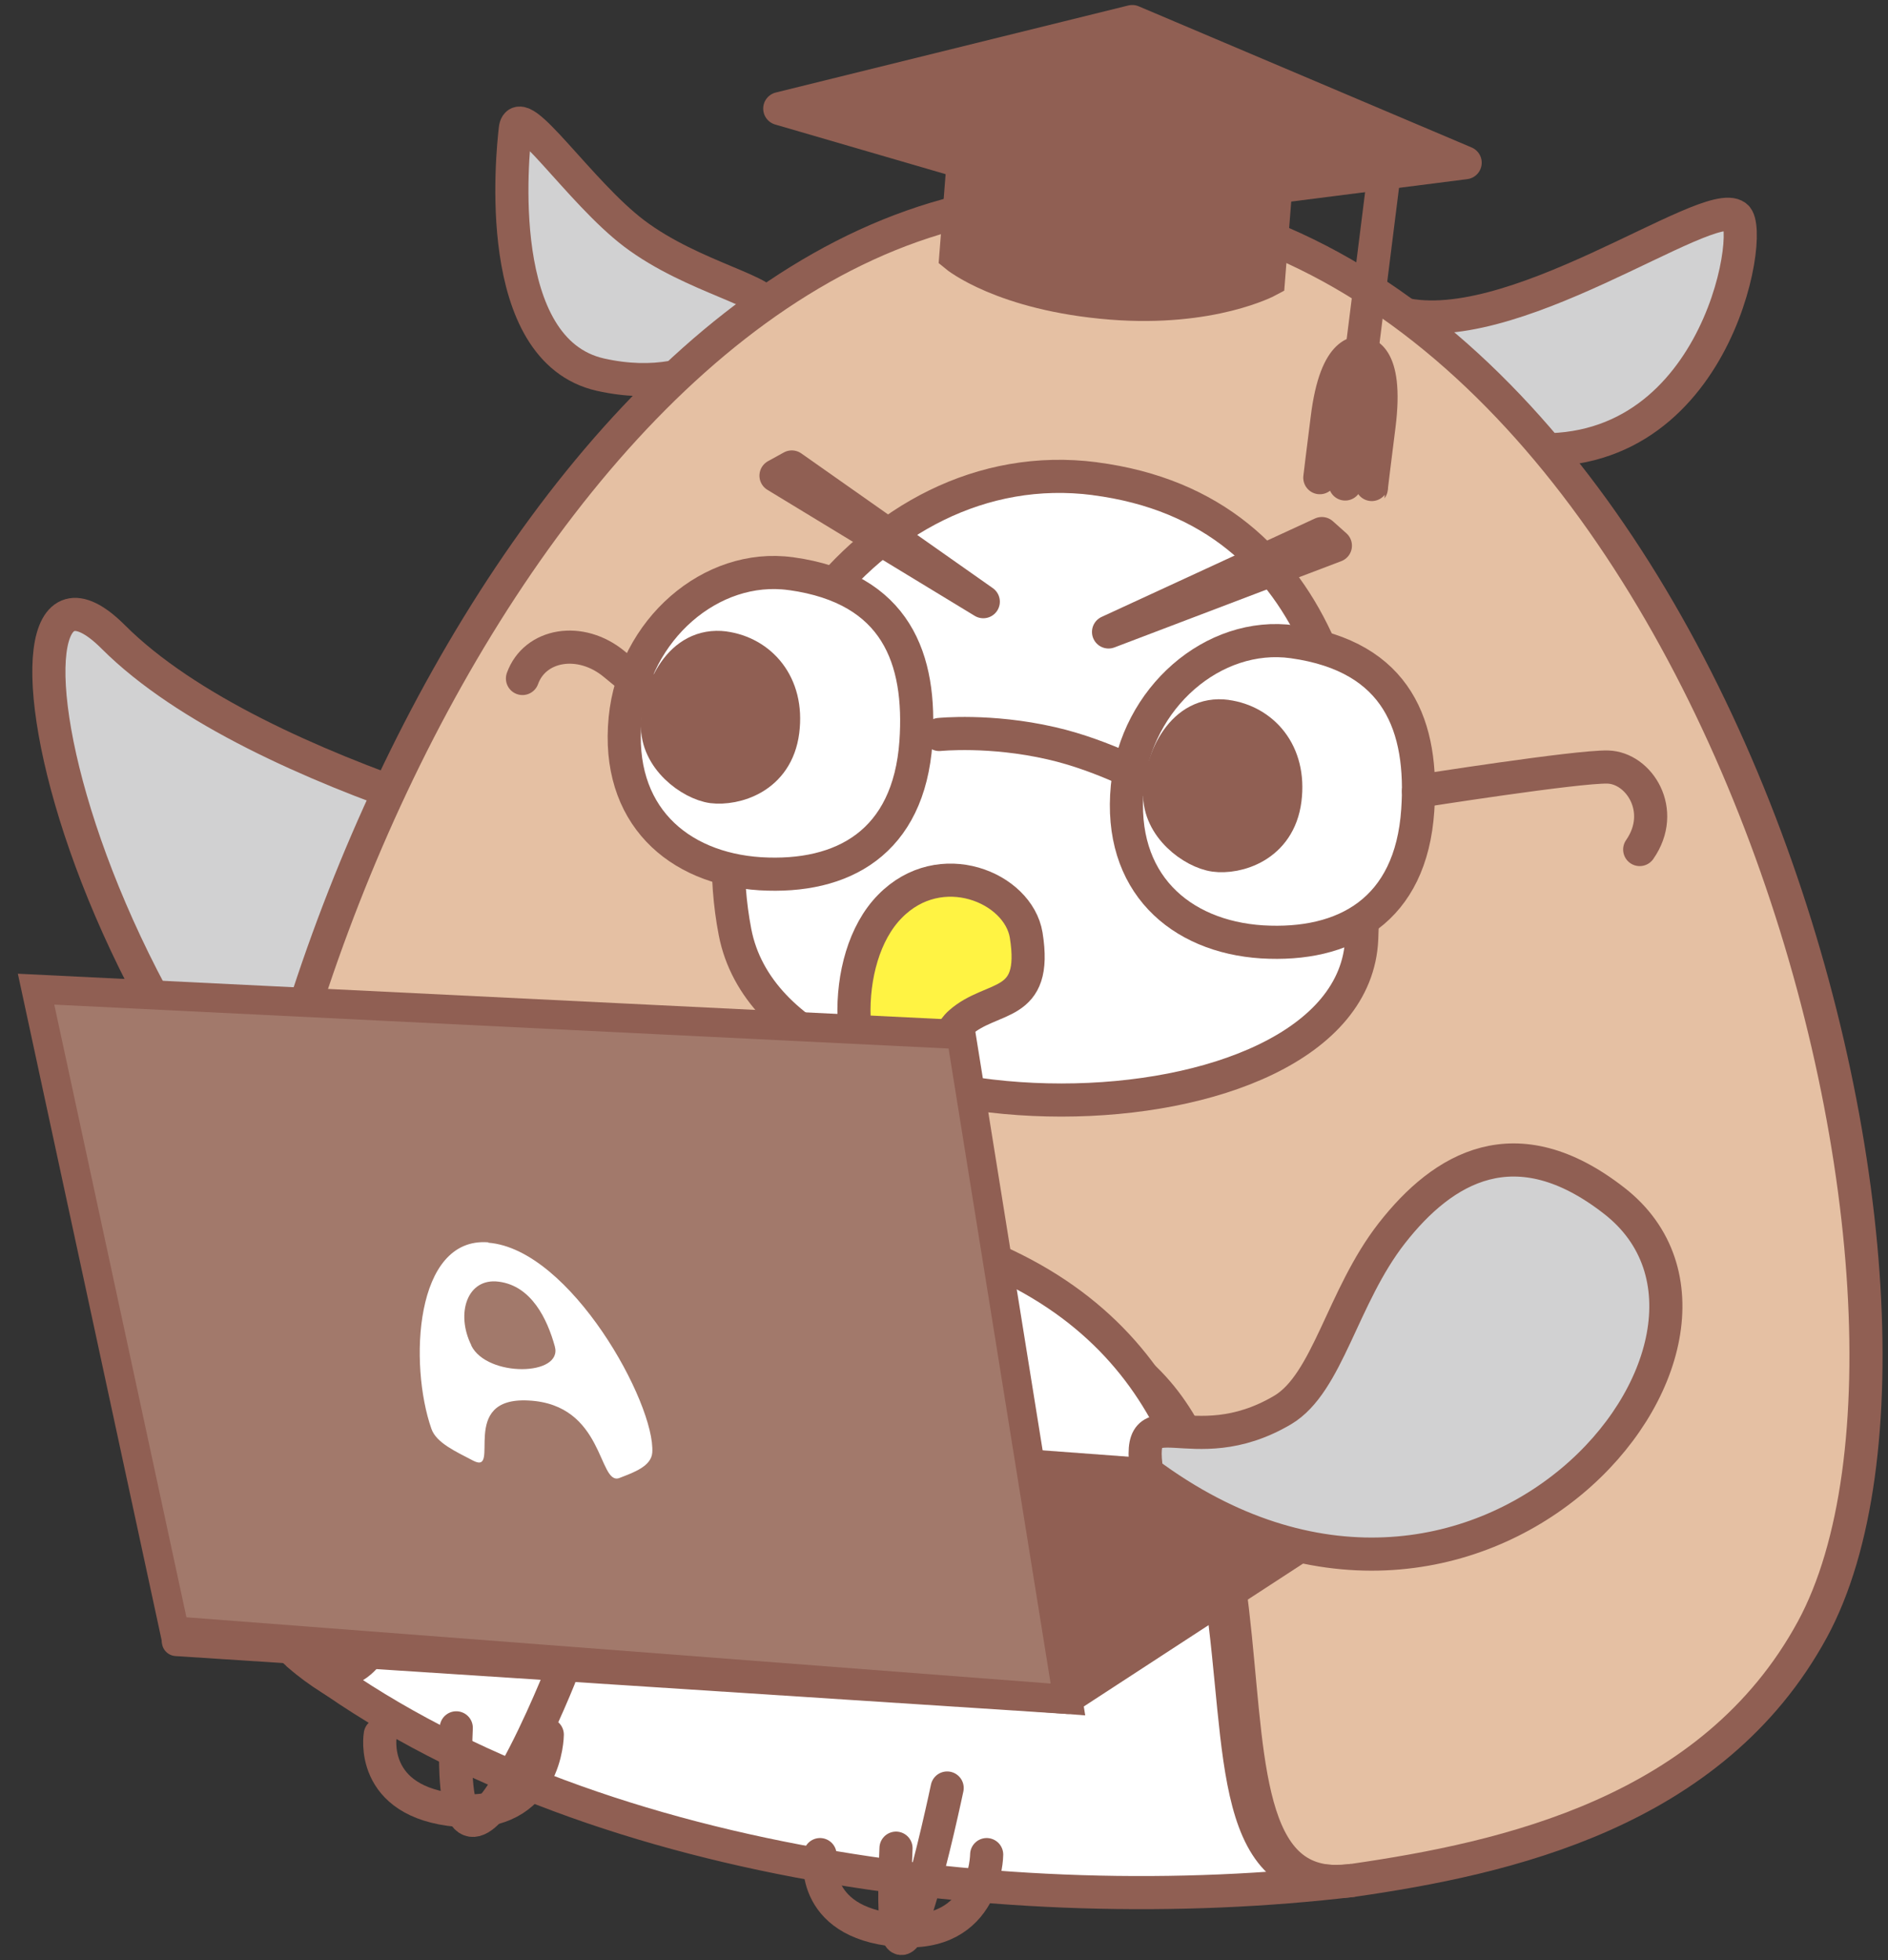 <svg width="105" height="109" viewBox="0 0 105 109" fill="none" xmlns="http://www.w3.org/2000/svg">
<rect x="0" y="0" width="105" height="109" fill="#333333" stroke="none"/>
<g clip-path="url(#clip0_108_18585)">
<path d="M84.287 24.914C95.355 26.303 97.614 12.857 96.547 12.036C94.978 10.816 83.848 19.212 77.635 17.36C76.233 16.939 78.137 24.136 84.267 24.914H84.287Z" fill="#D1D1D2" stroke="#905F53" stroke-width="1.842" stroke-miterlimit="10" stroke-linecap="round"/>
<path d="M28.659 7.175C28.492 8.627 27.362 19.464 33.387 20.832C39.413 22.179 42.467 18.244 42.739 17.234C43.011 16.224 38.555 15.466 35.27 12.983C32.237 10.69 28.848 5.492 28.659 7.175Z" fill="#D1D1D2" stroke="#905F53" stroke-width="1.842" stroke-miterlimit="10" stroke-linecap="round"/>
<path d="M34.726 47.85C34.726 47.85 14.412 43.537 6.295 35.414C-1.844 27.292 3.449 60.918 26.881 75.921" fill="#D1D1D2"/>
<path d="M34.726 47.85C34.726 47.85 14.412 43.537 6.295 35.414C-1.844 27.292 3.449 60.918 26.881 75.921" stroke="#905F53" stroke-width="1.842" stroke-miterlimit="10" stroke-linecap="round"/>
<path d="M61.588 11.089C31.504 8.817 9.934 59.676 13.135 84.906C14.202 93.323 20.395 93.955 26.399 97.49C36.378 103.361 28.805 67.841 57.592 73.607C75.249 77.142 63.68 106.222 75.249 104.56C83.701 103.34 95.25 100.814 100.794 90.609C110.752 72.26 95.292 13.636 61.567 11.089H61.588Z" fill="#E5C0A3" stroke="#905F53" stroke-width="1.842" stroke-miterlimit="10" stroke-linecap="round"/>
<path d="M62.969 1.199L81.484 9.048L62.153 11.51L43.366 6.039L62.969 1.199Z" fill="#905F53" stroke="#905F53" stroke-width="1.842" stroke-linecap="round" stroke-linejoin="round"/>
<path d="M70.543 15.592C70.543 15.592 67.405 17.297 61.799 16.855C55.752 16.371 53.158 14.225 53.158 14.225L53.828 5.681L71.213 7.049L70.543 15.592Z" fill="#905F53" stroke="#905F53" stroke-width="1.842" stroke-miterlimit="10" stroke-linecap="round"/>
<path d="M77.05 9.069L74.811 26.913" stroke="#905F53" stroke-width="1.842" stroke-miterlimit="10" stroke-linecap="round"/>
<path d="M75.731 19.633C75.731 19.633 77.217 19.527 76.694 23.673C76.171 27.818 76.275 27.103 76.275 27.103" stroke="#905F53" stroke-width="1.842" stroke-miterlimit="10" stroke-linecap="round"/>
<path d="M75.732 19.633C75.732 19.633 74.309 19.17 73.807 23.294C73.284 27.439 73.388 26.724 73.388 26.724" stroke="#905F53" stroke-width="1.842" stroke-miterlimit="10" stroke-linecap="round"/>
<path d="M47.069 67.757C18.7 63.338 25.939 99.299 16.482 91.913C31.462 103.634 56.211 106.833 75.249 104.56C61.191 106.243 79.162 72.765 47.048 67.757H47.069Z" fill="white" stroke="#905F53" stroke-width="1.842" stroke-miterlimit="10" stroke-linecap="round"/>
<path d="M60.898 26.619C48.22 24.977 38.45 39.244 40.877 51.828C43.304 64.411 75.229 64.032 75.731 52.206C76.191 41.517 74.078 28.323 60.877 26.619H60.898Z" fill="white" stroke="#905F53" stroke-width="1.842" stroke-miterlimit="10" stroke-linecap="round"/>
<path d="M71.902 35.688C67.488 35.078 63.178 38.802 62.697 43.747C62.174 49.092 65.626 52.08 70.187 52.375C74.768 52.648 78.471 50.649 78.848 45.052C79.162 40.444 77.781 36.509 71.902 35.688Z" fill="white" stroke="#905F53" stroke-width="1.842" stroke-miterlimit="10" stroke-linecap="round"/>
<path d="M68.222 39.833C65.774 39.497 64.56 42.211 64.498 44.105C64.435 45.999 66.339 47.388 67.552 47.556C68.766 47.724 71.13 47.093 71.464 44.463C71.799 41.832 70.209 40.107 68.201 39.833H68.222Z" fill="#905F53" stroke="#905F53" stroke-width="1.842" stroke-miterlimit="10" stroke-linecap="round"/>
<path d="M43.974 31.9C39.559 31.29 35.249 35.015 34.768 39.959C34.245 45.304 37.697 48.292 42.279 48.587C46.861 48.861 50.543 46.861 50.94 41.264C51.254 36.656 49.873 32.721 43.994 31.9H43.974Z" fill="white" stroke="#905F53" stroke-width="1.842" stroke-miterlimit="10" stroke-linecap="round"/>
<path d="M52.237 40.843C52.237 40.843 55.062 40.549 58.451 41.327C61.443 42.001 64.246 43.579 64.246 43.579" stroke="#905F53" stroke-width="1.842" stroke-miterlimit="10" stroke-linecap="round"/>
<path d="M78.89 44C78.89 44 87.697 42.611 89.413 42.653C91.149 42.695 92.698 45.073 91.191 47.24" stroke="#905F53" stroke-width="1.842" stroke-miterlimit="10" stroke-linecap="round"/>
<path d="M29.057 37.729C29.747 35.814 32.279 35.372 34.161 36.929C36.023 38.487 36.651 38.781 36.651 38.781" stroke="#905F53" stroke-width="1.842" stroke-miterlimit="10" stroke-linecap="round"/>
<path d="M40.292 36.025C37.823 35.709 36.631 38.403 36.568 40.296C36.505 42.19 38.409 43.579 39.622 43.747C40.857 43.895 43.2 43.284 43.535 40.654C43.869 38.024 42.279 36.298 40.271 36.025H40.292Z" fill="#905F53" stroke="#905F53" stroke-width="1.842" stroke-miterlimit="10" stroke-linecap="round"/>
<path d="M45.835 71.944L49.831 72.659L48.492 76.321L45.228 75.626L45.835 71.944Z" fill="#905F53" stroke="#905F53" stroke-width="1.842" stroke-miterlimit="10" stroke-linecap="round"/>
<path d="M52.676 99.426C52.676 99.426 49.245 115.776 49.831 102.771" stroke="#905F53" stroke-width="1.842" stroke-miterlimit="10" stroke-linecap="round"/>
<path d="M45.605 103.129C45.605 103.129 44.936 106.896 49.894 107.338C54.852 107.801 54.873 103.129 54.873 103.129" stroke="#905F53" stroke-width="1.842" stroke-miterlimit="10" stroke-linecap="round"/>
<path d="M31.108 93.302C31.108 93.302 24.79 109.105 25.375 96.08" stroke="#905F53" stroke-width="1.842" stroke-miterlimit="10" stroke-linecap="round"/>
<path d="M21.148 96.459C21.148 96.459 20.479 100.225 25.458 100.667C30.416 101.13 30.437 96.459 30.437 96.459" stroke="#905F53" stroke-width="1.842" stroke-miterlimit="10" stroke-linecap="round"/>
<path d="M57.07 51.996C56.631 49.344 52.3 47.535 49.497 50.397C46.609 53.322 46.965 60.118 49.769 61.928C52.593 63.738 51.589 58.477 53.388 56.878C55.187 55.279 57.739 56.141 57.07 51.996Z" fill="#FFF343" stroke="#905F53" stroke-width="1.842" stroke-miterlimit="10" stroke-linecap="round"/>
<path d="M9.81 91.282L24.684 78.993L77.217 82.886L59.392 94.502L9.81 91.282Z" fill="#905F53" stroke="#905F53" stroke-width="1.618" stroke-linecap="round" stroke-linejoin="round"/>
<path d="M59.392 94.502L53.45 57.53L2.006 55.005L9.705 90.693L59.392 94.502Z" fill="#A2796B" stroke="#905F53" stroke-width="1.618" stroke-miterlimit="10" stroke-linecap="round"/>
<path d="M27.153 69.082C23.053 68.767 22.739 75.879 23.994 79.456C24.266 80.235 25.354 80.719 26.317 81.224C27.907 82.045 25.438 77.668 29.392 77.878C33.618 78.089 33.262 82.592 34.434 82.192C35.25 81.876 36.212 81.54 36.275 80.782C36.463 78.068 31.735 69.461 27.153 69.103V69.082ZM26.212 74.806C25.333 73.038 25.982 71.039 27.739 71.271C29.559 71.502 30.438 73.354 30.856 74.869C31.317 76.531 27.091 76.595 26.212 74.827V74.806Z" fill="white"/>
<path d="M89.769 66.768C99.686 74.469 82.238 95.617 63.786 81.897C63.074 77.373 66.213 81.434 71.338 78.404C73.849 76.91 74.644 72.113 77.405 68.577C80.25 64.937 84.288 62.496 89.769 66.768Z" fill="#D1D1D2" stroke="#905F53" stroke-width="1.842" stroke-linecap="round" stroke-linejoin="round"/>
<path d="M61.651 35.141L73.513 29.67L74.267 30.343L61.651 35.141Z" fill="#905F53" stroke="#905F53" stroke-width="1.842" stroke-linecap="round" stroke-linejoin="round"/>
<path d="M54.685 33.458L44.036 25.967L43.157 26.451L54.685 33.458Z" fill="#905F53" stroke="#905F53" stroke-width="1.842" stroke-linecap="round" stroke-linejoin="round"/>
</g>
<defs>
<clipPath id="clip0_108_18585">
<rect width="104.312" height="109" fill="white" transform="translate(0.688)"/>
</clipPath>
</defs>
</svg>
